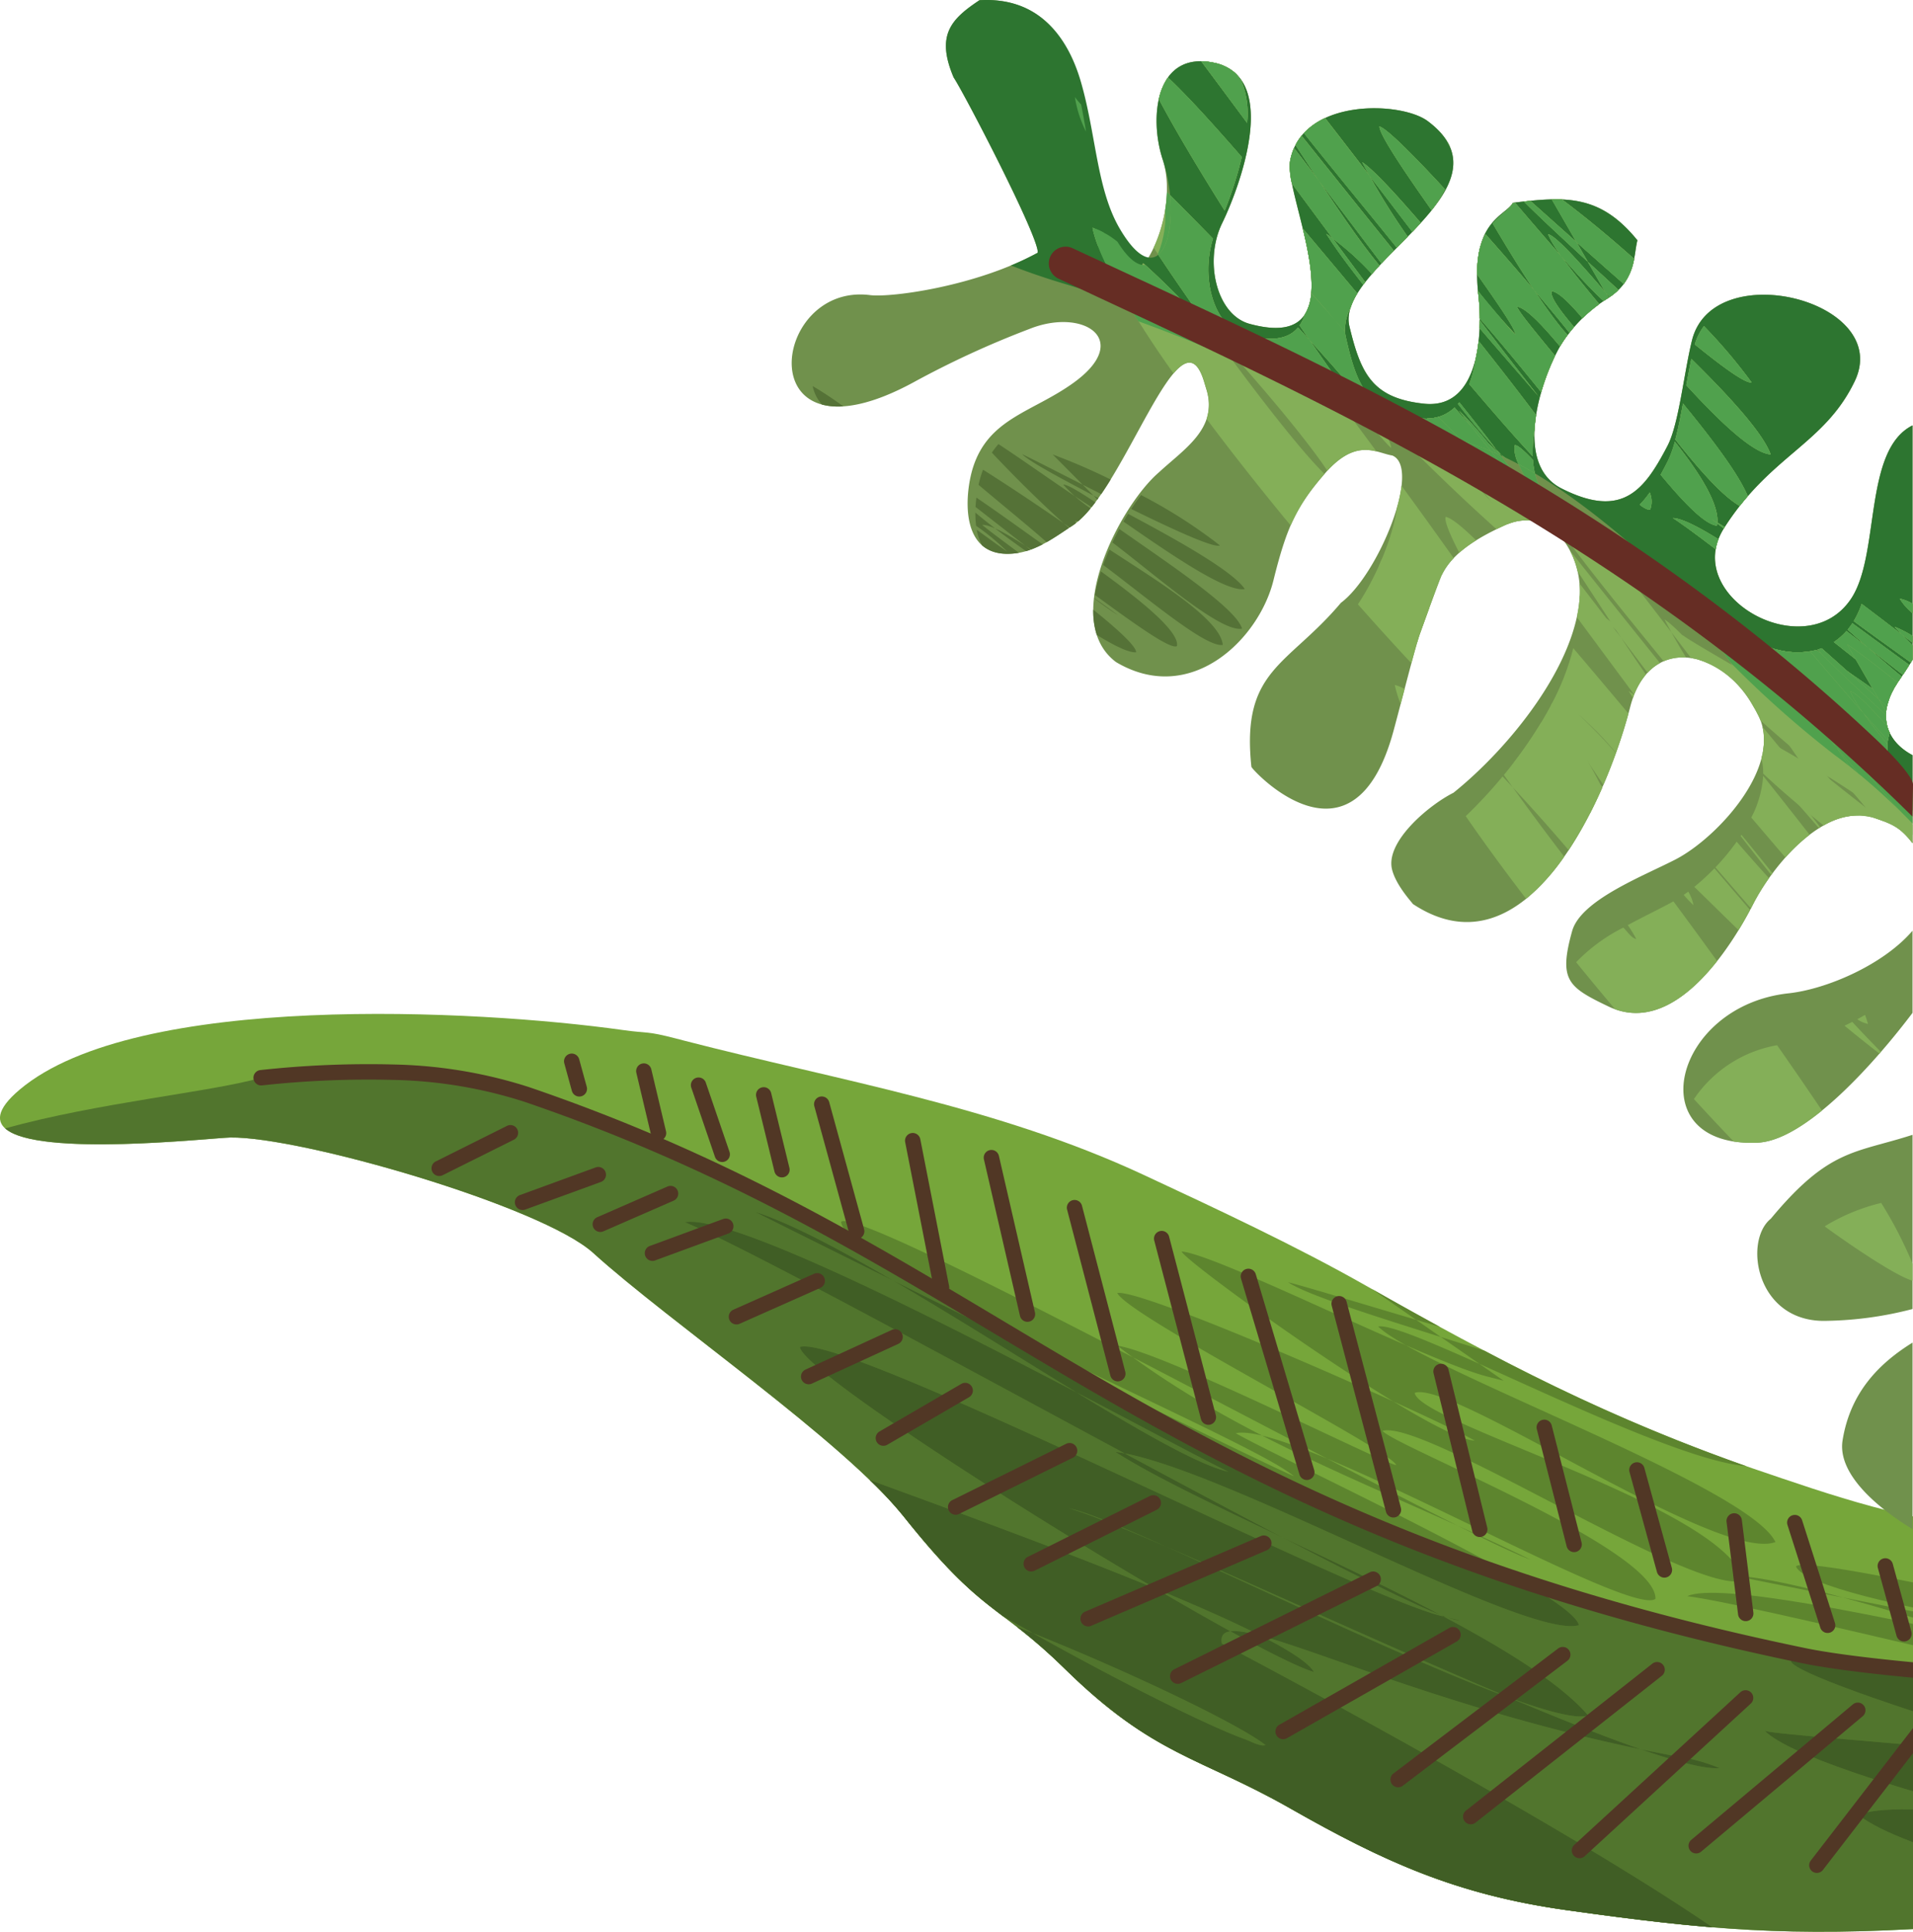 <svg xmlns="http://www.w3.org/2000/svg" xmlns:xlink="http://www.w3.org/1999/xlink" width="289.66" height="292.406" viewBox="0 0 289.66 292.406"><defs><clipPath id="a"><rect width="289.66" height="292.406" fill="none"/></clipPath></defs><g clip-path="url(#a)"><path d="M302.5,233.845c-2.608.334-5.559.619-9.006.839-22.319,1.435-34.773.374-56.314-2.646-16.646-2.336-27.625-7.326-41.8-15.39-13.742-7.821-20.628-7.907-34.053-21.049-10.444-10.221-12.395-7.974-24.518-23.175-9.07-11.366-35.475-29.418-46.986-39.862-7.791-7.067-44.324-17.646-54.96-17.471-3.341.051-46.464,5-31.856-7.272,17.622-14.813,69.234-12.1,91.279-9,4.068.57,3.417.084,8.121,1.3l1.121.293c23.722,6.13,47.3,9.931,69.634,20.332,10.99,5.119,23.221,10.831,33.722,16.805,19.364,11.017,37.676,20.517,58.5,27.627,12.111,4.13,23.98,8.294,37.112,9.063Z" transform="translate(-0.001 57.09)" fill="#76a63a" fill-rule="evenodd"/><path d="M301.717,230.59c-2.608.334-5.559.619-9.006.839-22.319,1.435-34.773.374-56.314-2.646-16.646-2.336-27.625-7.326-41.8-15.39-13.742-7.821-20.628-7.907-34.053-21.049-10.444-10.221-12.395-7.974-24.518-23.175-9.07-11.366-35.475-29.418-46.986-39.862-7.791-7.067-44.324-17.646-54.96-17.471-2.6.04-29.168,3.035-34.082-1.377,14.122-3.933,31.34-5.521,38.76-7.673,13-1.283,27.573-1.788,40.314,2.567C150.541,129.777,172.75,169.7,272.4,190.279c5.716,1.183,16.929,2.366,29.316,3.167Z" transform="translate(0.783 60.345)" fill="#51752d" fill-rule="evenodd"/><path d="M176.735,223.487c-6.737-.549-13.734-1.428-22.1-2.6-16.648-2.336-27.625-7.325-41.8-15.39-13.742-7.821-20.63-7.907-34.053-21.049A82.081,82.081,0,0,0,71.421,178c15.988,6.264,33.458,14.622,37.65,17.9-.744.3-2.361-.616-3.043-.86-6.154-2.2-21.366-9.879-36.66-18.608-4.076-3.087-7.685-5.855-15.1-15.159a59.9,59.9,0,0,0-5.113-5.487c24.673,8.995,63.984,23.383,67.255,29.058-10.664-3.191-77.449-44.5-77.84-49.209,7.245-1.989,83.991,37.642,97.324,40.776l2.61.613c-6.178.393-99.87-52.976-117.35-60.266,10.06-1.674,68.93,31.214,82.305,37.779-11.86-2.724-54.032-33.69-71.61-39.329.387.33,73.371,36.451,81.527,40.01-6.288-5.548-67.142-30.38-68.581-38.52,3.18-2.68,92.216,46.742,104.363,51.126-21.213-10.371-43.346-17.687-62.527-32.37,6.985.946,40.685,18.036,42.225,18.063-.9-2.385-40.18-22.276-42.238-26.034,3.869-.744,47.33,18.477,54.136,22.335-6.5-.154-43.945-27.047-44.381-28.625,5.508.468,37.064,16.574,46.246,18.922l2.509.639-19.992-13.912q5.2,2.955,10.329,5.753c-10.565-3.111-19.9-5.966-22.977-6.75,3.156,2.145,15.8,5.979,29.754,10.374a286.33,286.33,0,0,0,39.623,17.463c-13.267-1.1-51.2-22.006-55.733-21.133,6.591,6.446,56.1,24.133,60.151,32.623-8.654,3.274-49.058-24.682-54.628-22.576.826,4.691,46.774,17.219,49.838,28.361-7.092,2.681-48.191-24.4-54.7-22.616,1.6,2.209,41.545,17.878,41.324,25.429-3.895,3.022-54.838-27.022-63.552-25.065,7.509,4.271,51.1,24.26,51.948,29.055-8.173,2.245-54.739-24.343-70.172-26.227,15.848,10.145,59.987,26.448,71.575,39.878-7.61,2.672-68.954-29.5-78.554-31.318,12.992,3.54,86.9,40.258,98.456,39.3a27.834,27.834,0,0,0-6.947-1.863c-42.566-7.971-69.834-24.444-68.406-16.987,9.356,4.866,52.9,28.276,74.27,42.943" transform="translate(82.547 68.241)" fill="#5d852e" fill-rule="evenodd"/><path d="M182.05,223.487c-6.735-.551-13.734-1.428-22.1-2.6-16.646-2.336-27.625-7.326-41.8-15.39-13.743-7.821-20.63-7.907-34.053-21.049A81.573,81.573,0,0,0,76.736,178c15.988,6.263,33.459,14.622,37.65,17.9-.744.3-2.361-.615-3.043-.858-6.156-2.2-21.366-9.88-36.658-18.608-4.078-3.087-7.686-5.855-15.1-15.159a59.935,59.935,0,0,0-5.115-5.489c24.673,9,63.986,23.383,67.256,29.06-10.665-3.193-77.45-44.5-77.84-49.209,7.242-1.99,83.99,37.642,97.324,40.776l2.61.613c-6.18.393-99.87-52.978-117.352-60.268,10.06-1.67,68.93,31.216,82.305,37.781-11.858-2.726-54.03-33.69-71.61-39.329.22.183,23.356,11.665,45.029,22.326,20.046,11.855,41.383,23.636,70.864,33.459,5.064,2.976,8.541,5.447,8.775,6.767-8.172,2.245-54.739-24.345-70.172-26.229,15.848,10.145,59.989,26.45,71.575,39.878-7.61,2.674-68.952-29.5-78.554-31.318,12.992,3.541,86.9,40.258,98.454,39.3a27.822,27.822,0,0,0-6.946-1.863c-42.564-7.971-69.834-24.445-68.406-16.987,9.356,4.866,52.9,28.275,74.27,42.943M53.33,120.562c4.161,3.337,11.9,7.634,20.643,12.084-6.825-4.075-13.614-8.129-20.643-12.084" transform="translate(77.232 68.241)" fill="#405e25" fill-rule="evenodd"/><path d="M47.013,154.09c-16.1-3.463-29.827-6.154-30.566-5.091,1.4,2.992,16.479,6.119,30.566,8.767Zm0,4.218c-18.183-3.54-39.66-7.817-39.862-7.911,8.532.4,26.066,6.146,39.862,10.126v3.409C26.9,159.216,6.449,154.34,0,153.488c4.673-2.137,29.115,2.992,47.013,6.977Zm0,8.427c-15.361-2.578-29.206-4.635-31.337-3.38.607,1.683,15.837,6.939,31.337,11.589Zm0,10.5v9.3c-15.294-3.884-31.657-9.016-35.268-12.649,1.76.533,18.751,1.691,35.268,3.35m0,9.489c-9.614-1.076-18.457-1.452-21.046-.086,3.333,2.64,11.141,5.449,21.046,8.092Z" transform="translate(255.487 88.115)" fill="#5d852e" fill-rule="evenodd"/><path d="M35.268,161.448c-4.548-.76-8.96-1.481-12.977-2.08-5.208-.49-9.79-1.037-13.281-1.594-2.623-.166-4.417-.1-5.078.293.607,1.683,15.837,6.939,31.337,11.589Zm0,10.5v9.3C19.974,177.361,3.611,172.229,0,168.6c1.76.533,18.751,1.691,35.268,3.35m0,9.489c-9.614-1.076-18.457-1.452-21.046-.086,3.333,2.64,11.141,5.449,21.046,8.092Z" transform="translate(267.232 93.402)" fill="#405e25" fill-rule="evenodd"/><path d="M264.123,192.714c-12.3-.8-23.417-1.974-29.084-3.145-58.957-12.175-90.736-31.152-121.726-49.658-21.334-12.742-42.3-25.264-71.457-35.225l-.076-.027a71.345,71.345,0,0,0-20.315-3.436,150.788,150.788,0,0,0-20.413.838,1.166,1.166,0,0,0,.229,2.322,148.56,148.56,0,0,1,20.1-.826,69.163,69.163,0,0,1,19.656,3.307l.07.025c28.936,9.891,49.793,22.347,71.019,35.023,31.163,18.609,63.116,37.692,122.446,49.945,5.772,1.191,17.082,2.385,29.555,3.193Z" transform="translate(38.377 59.911)" fill="#513725"/><path d="M135.341,105.8a1.168,1.168,0,0,0,2.253-.618l-1.145-4.169a1.168,1.168,0,1,0-2.253.619Z" transform="translate(-48.751 59.322)" fill="#513725"/><path d="M128.917,101.976a1.163,1.163,0,0,0-2.261.548l2.226,9.385a1.163,1.163,0,1,0,2.263-.543Z" transform="translate(-30.3 59.875)" fill="#513725"/><path d="M122.835,103.258a1.164,1.164,0,1,0-2.2.748l3.557,10.4a1.164,1.164,0,1,0,2.205-.747Z" transform="translate(-15.938 60.693)" fill="#513725"/><path d="M117.179,104.255a1.163,1.163,0,1,0-2.259.551l2.756,11.313a1.165,1.165,0,0,0,2.263-.554Z" transform="translate(-0.405 61.226)" fill="#513725"/><path d="M110.074,105.089a1.168,1.168,0,0,0-2.253.619l5.283,19.24a1.168,1.168,0,0,0,2.253-.619Z" transform="translate(15.482 61.738)" fill="#513725"/><path d="M102.021,108.646a1.167,1.167,0,0,0-2.291.447l4.365,22.249a1.166,1.166,0,0,0,2.288-.446Z" transform="translate(37.329 63.794)" fill="#513725"/><path d="M93.837,110.231a1.164,1.164,0,1,0-2.267.527l5.455,23.675a1.164,1.164,0,0,0,2.267-.529Z" transform="translate(57.419 64.758)" fill="#513725"/><path d="M85.239,114.959a1.165,1.165,0,1,0-2.253.591l6.546,25.1a1.164,1.164,0,0,0,2.252-.592Z" transform="translate(78.599 67.576)" fill="#513725"/><path d="M76.624,117.879a1.162,1.162,0,1,0-2.248.591L81.448,145.5a1.162,1.162,0,0,0,2.248-.591Z" transform="translate(100.397 69.307)" fill="#513725"/><path d="M67.264,121.427a1.166,1.166,0,0,0-2.236.661l8.847,29.638a1.164,1.164,0,1,0,2.232-.659Z" transform="translate(122.876 71.431)" fill="#513725"/><path d="M59.028,124.069a1.164,1.164,0,0,0-2.25.6l8.216,31.192a1.165,1.165,0,0,0,2.252-.6Z" transform="translate(144.867 72.975)" fill="#513725"/><path d="M50.824,130.523a1.163,1.163,0,0,0-2.259.554l5.864,23.909a1.163,1.163,0,0,0,2.259-.556Z" transform="translate(168.501 76.786)" fill="#513725"/><path d="M41.848,135.828a1.163,1.163,0,0,0-2.253.58l4.519,17.724a1.164,1.164,0,0,0,2.255-.58Z" transform="translate(193.106 79.935)" fill="#513725"/><path d="M33.268,139.885a1.166,1.166,0,1,0-2.248.616l4.137,15.073a1.168,1.168,0,1,0,2.252-.619Z" transform="translate(215.726 82.347)" fill="#513725"/><path d="M25.561,144.87a1.166,1.166,0,1,0-2.314.295l1.745,14a1.165,1.165,0,1,0,2.312-.293Z" transform="translate(238.183 85.205)" fill="#513725"/><path d="M17.731,144.813a1.164,1.164,0,0,0-2.22.7l4.968,15.535a1.164,1.164,0,1,0,2.218-.705Z" transform="translate(255.136 85.294)" fill="#513725"/><path d="M10.486,148.988a1.169,1.169,0,0,0-2.255.619l2.823,10.261a1.166,1.166,0,0,0,2.25-.616Z" transform="translate(276.113 87.739)" fill="#513725"/><path d="M3,149.174a1.163,1.163,0,1,0-2.256.567l3.108,12.592a1.163,1.163,0,0,0,2.258-.562Z" transform="translate(295.229 87.836)" fill="#513725"/><path d="M153.172,109.164a1.168,1.168,0,0,0-1.04-2.092l-10.78,5.377a1.167,1.167,0,0,0,1.037,2.091Z" transform="translate(-75.365 63.349)" fill="#513725"/><path d="M145.373,113.2a1.167,1.167,0,0,0-.793-2.2l-11.457,4.181a1.167,1.167,0,0,0,.788,2.2Z" transform="translate(-54.388 65.71)" fill="#513725"/><path d="M137.744,114.97a1.167,1.167,0,0,0-.928-2.142l-10.632,4.645a1.165,1.165,0,1,0,.927,2.138Z" transform="translate(-35.75 66.772)" fill="#513725"/><path d="M132.929,118.1a1.167,1.167,0,1,0-.8-2.193L120.993,120a1.167,1.167,0,0,0,.8,2.191Z" transform="translate(-22.636 68.611)" fill="#513725"/><path d="M125.354,123.265a1.168,1.168,0,1,0-.947-2.135l-12.172,5.414a1.167,1.167,0,1,0,.947,2.132Z" transform="translate(-1.16 71.688)" fill="#513725"/><path d="M118.85,128.584a1.165,1.165,0,1,0-.97-2.118l-13.06,6a1.165,1.165,0,0,0,.97,2.119Z" transform="translate(17.143 74.845)" fill="#513725"/><path d="M111.595,133.628a1.165,1.165,0,0,0-1.17-2.016l-12.383,7.2a1.165,1.165,0,0,0,1.17,2.016Z" transform="translate(35.134 77.863)" fill="#513725"/><path d="M106.481,139.388a1.166,1.166,0,0,0-1.029-2.094L88.185,145.83a1.167,1.167,0,0,0,1.03,2.094Z" transform="translate(55.985 81.25)" fill="#513725"/><path d="M99.742,144.345a1.167,1.167,0,1,0-1.041-2.089L80.222,151.47a1.166,1.166,0,1,0,1.04,2.088Z" transform="translate(75.406 84.187)" fill="#513725"/><path d="M97.312,148.2a1.164,1.164,0,1,0-.919-2.14l-26.625,11.45a1.165,1.165,0,0,0,.92,2.14Z" transform="translate(94.509 86.454)" fill="#513725"/><path d="M89.934,151.6a1.165,1.165,0,1,0-1.027-2.092L59.315,164.186a1.166,1.166,0,0,0,1.033,2.091Z" transform="translate(118.499 88.483)" fill="#513725"/><path d="M78.547,156.838a1.168,1.168,0,0,0-1.154-2.03L51.648,169.466A1.168,1.168,0,1,0,52.8,171.5Z" transform="translate(142.066 91.605)" fill="#513725"/><path d="M67.432,158.651a1.164,1.164,0,0,0-1.408-1.855L41.1,175.711a1.165,1.165,0,1,0,1.409,1.857Z" transform="translate(169.898 92.733)" fill="#513725"/><path d="M61.764,160.072a1.164,1.164,0,1,0-1.439-1.83L32.11,180.476a1.163,1.163,0,0,0,1.438,1.83Z" transform="translate(189.868 93.582)" fill="#513725"/><path d="M50.36,162.681a1.165,1.165,0,0,0-1.578-1.713l-25.17,23.119a1.166,1.166,0,0,0,1.58,1.717Z" transform="translate(214.764 95.16)" fill="#513725"/><path d="M38.967,163.9a1.164,1.164,0,0,0-1.494-1.785L12.991,182.634a1.163,1.163,0,1,0,1.492,1.785Z" transform="translate(243.094 95.863)" fill="#513725"/><path d="M25.068,164.138a1.163,1.163,0,1,0-1.838-1.427L5.667,185.469A1.162,1.162,0,1,0,7.5,186.893Z" transform="translate(268.555 96.109)" fill="#513725"/><path d="M6.1,169.716.129,181.276A1.167,1.167,0,0,0,2.2,182.343L6.1,174.8Z" transform="translate(296.399 100.525)" fill="#513725"/><path d="M177.822,114.305c-3.842-2.04-5.683-6.019-2.088-11.234.93-1.349,1.594-2.387,2.088-3.21V64.391c-7.513,3.756-4.847,19.6-9.32,26.262-6.879,10.253-25.813-.358-19.221-10.713,7.036-11.059,15.188-12.686,19.777-22.21,5.877-12.2-21.466-19.087-24.635-6.186-1.236,5.035-1.974,12.633-3.71,15.957-3.524,6.75-6.845,11.089-16.047,6.428-7.251-3.677-3.263-16.017-.328-21.312a22.039,22.039,0,0,1,7.341-7.462c4.282-2.723,3.882-6.42,4.484-8.783-5.653-6.966-10.879-6.661-18.861-5.675-1.1,2.03-6.516,2.712-5.208,14.027.618,5.347.3,17.288-8.242,16.38-7.836-.833-9.563-4.549-11.291-11.692-2.226-9.218,25.7-20.73,11.858-31.077-4.083-3.051-19.132-3.519-20.847,6.075-.957,5.361,11.208,29.354-6.142,24.606C72.413,47.643,70.5,39.463,73.3,33.752,75.6,29.067,82.4,11.732,72.1,9.509,63.236,7.6,62.187,17.7,64.273,24.1c3.223,9.891-6.336,25.641-8.423,13.525C54.574,30.212,50.2,21.4,50.437,12.881,50.631,5.969,45.633-.513,36.543.033c-4.294,2.855-6.632,5.274-3.911,11.688,1.588,2.358,13.089,24.5,12.727,26.536C36,43.368,23.1,45.07,19.976,44.67,4.693,42.713,1.505,71.431,26.511,57.895a141.159,141.159,0,0,1,17.558-8.087c8.2-3.312,15.705,1.621,6.763,8.1-6.18,4.479-12.887,5.342-15.275,12.875-1.221,3.845-2.31,14.188,6.632,12.947,3.2-.446,5.9-2.513,8.42-4.154,7.936-5.164,16.342-33.669,19.937-21.831l.365,1.207c1.788,5.89-3.337,8.971-7.177,12.53-5.845,4.992-15.019,22.367-6.514,28.735,11.29,6.7,21.627-3.433,23.837-12.375,2.038-8.24,3.53-11.221,7.759-16.133,4.788-5.559,7.861-3.124,10.235-2.761,4.5,1.853-2.131,18.093-7.783,22.3C83.2,100.828,76.151,101.3,77.715,116.067c.043.411,15.433,17.144,21.541-5.511,1.594-5.912,3.283-12.721,4.011-14.723.271-.745,3.18-8.845,3.306-8.85,1.688-3.513,5.9-5.807,9.409-7.423,7.032-3.242,11.788,4.078,11.458,10.6-.53,10.463-10.579,22.963-19.125,29.835-3.694,1.849-10.328,7.38-9.307,11.594.6,2.474,3.129,5.115,3.153,5.24,17.291,11.444,29.319-15.815,32.907-29.8,2.833-11.043,13.555-8.836,18.492-.387.581,1,.435.734.889,1.611,3.922,7.562-6.108,18.538-12.53,21.847-5.016,2.583-14.342,6.154-15.644,10.85-2.06,7.417-.632,8.458,5.511,11.4,9.912,4.753,18.533-8.9,21.9-15.488,2.954-5.791,10.888-15.625,18.515-13,2.836.976,3.8,1.489,5.627,3.763Zm0,26.569v12.439c-5.524,7.331-16.1,19.331-23.468,19.648-18.022.772-12.807-20.716,4.7-22.606,5.772-.623,14.367-4.325,18.77-9.481m0,30.9c-8.7,2.815-12.586,2.013-21.461,12.7-4.213,3.4-2.2,15.879,8.578,15.455a54.776,54.776,0,0,0,12.883-1.788Zm0,31.451c-5.076,3.151-9.426,7.54-10.594,14.8-.79,4.938,4.949,10.022,10.594,13.431Z" transform="translate(111.766 0)" fill="#70914c" fill-rule="evenodd"/><path d="M154.467,114.306c-3.842-2.04-5.683-6.019-2.088-11.232.93-1.349,1.594-2.388,2.088-3.212V64.392c-7.513,3.758-4.847,19.6-9.32,26.262-6.879,10.253-25.813-.358-19.221-10.713,7.036-11.057,15.188-12.686,19.777-22.21,5.877-12.2-21.466-19.087-24.635-6.186-1.236,5.035-1.974,12.633-3.71,15.958-3.524,6.75-6.845,11.089-16.047,6.428-7.251-3.677-3.263-16.017-.328-21.312a22.043,22.043,0,0,1,7.341-7.463c4.282-2.723,3.882-6.42,4.484-8.783-5.653-6.965-10.879-6.661-18.861-5.675-1.1,2.03-6.516,2.713-5.208,14.028.618,5.345.3,17.286-8.242,16.38-7.836-.833-9.563-4.551-11.291-11.694-2.226-9.216,25.7-20.73,11.858-31.076-4.083-3.051-19.132-3.519-20.847,6.075-.957,5.36,11.208,29.353-6.142,24.606-5.017-1.374-6.928-9.554-4.126-15.266,2.3-4.685,9.094-22.019-1.209-24.241C39.881,7.6,38.831,17.7,40.917,24.1c3.223,9.891-.111,21.34-6.47,10.543-3.509-5.963-3.576-14.156-5.876-22.163C26.645,5.766,22.277-.513,13.187.033,8.892,2.888,6.555,5.307,9.276,11.723,10.864,14.079,22.365,36.219,22,38.257a42.963,42.963,0,0,1-4.048,1.927q3.638,1.426,7.468,2.583C54.773,51.578,67.77,60.4,88.357,67.43c19.17,6.546,38.357,30.837,54.151,41.938a95.026,95.026,0,0,1,11.958,10.065Z" transform="translate(135.121 0)" fill="#2d7530" fill-rule="evenodd"/><path d="M71.605,36.7a5.941,5.941,0,0,0,1.409,2.8,9.915,9.915,0,0,0,3.229.271A54.412,54.412,0,0,0,71.605,36.7M97.246,60.8c1.145,1.01,2.834,1.527,5.261,1.191.11-.014.218-.033.326-.051-2.576-1.919-4.664-3.471-5.564-4.228,1.29-.053,4.052,1.5,7.4,3.731a15.011,15.011,0,0,0,1.763-.785c-2.525-1.783-6.5-4.669-10.04-7.078-.056.459-.1.935-.126,1.417,2.861,2.228,5.686,4.435,8.313,6.478-.218.078-.441.148-.664.213-2.623-1.849-5.2-3.763-7.677-5.834a14.9,14.9,0,0,0,.118,2,34.422,34.422,0,0,1,4.724,3.917c-.688-.46-2.36-1.666-4.632-3.328a7.862,7.862,0,0,0,.8,2.355m9.791-.473c1.18-.666,2.3-1.436,3.382-2.154-3.744-3.244-8.594-8.1-11.686-11.4a12.851,12.851,0,0,1,1-1.288c4.067,2.65,10.032,6.952,14.108,9.544.191-.236.379-.481.568-.731-2.409-1.608-4.221-2.7-4.876-2.693a22.257,22.257,0,0,0,4.156,3.61,15.563,15.563,0,0,1-1.865,1.944,1.22,1.22,0,0,0-.452-.025.673.673,0,0,0,.1.315c-.18.14-.36.272-.537.389-.137.088-.272.177-.408.266C106.759,55.473,101.6,52,97.4,49.36q-.184.478-.342,1c-.116.374-.229.81-.338,1.288,3.632,3.068,7.9,6.528,10.317,8.686m7.685-6.46-6.771-6.817a89.834,89.834,0,0,1,8.777,3.791c-.473.767-.949,1.5-1.427,2.2-5.446-2.739-10.406-5.315-11.981-6.036,1.212,1.194,5.962,3.71,11.549,6.654Zm-.632,16.67a11.879,11.879,0,0,0,.533,3.826c2.726,1.666,4.874,2.721,5.96,2.626,0-.927-2.8-3.481-6.493-6.452M121.333,53.2c-.5.642-1,1.346-1.5,2.1,6.517,3.2,12.6,5.981,13.43,5.517A76.488,76.488,0,0,0,121.333,53.2m-1.97,2.838c7.767,4.137,15.775,8.627,17.672,11.382-2.855.549-11.485-5.447-18.375-10.212.231-.4.467-.791.7-1.17m-1.33,2.29c7.689,5.376,17.772,12.087,18.586,15.092-3.283.6-13.119-8.122-19.619-13.046.328-.7.677-1.384,1.033-2.046m-1.514,3.1C123,65.7,133.345,71.872,133.7,75.874c-2.535.465-11.455-7.116-18.109-12.1.285-.788.6-1.57.933-2.341m-1.269,3.32c5.412,3.951,11.984,9.04,11.5,11.309-1.029.535-6.452-3.4-12.431-7.756a29.173,29.173,0,0,1,.93-3.552m-1.016,4.04q1.8,1.256,3.58,2.562c-.709-.412-1.952-1.287-3.591-2.5Z" transform="translate(51.447 21.739)" fill="#557237" fill-rule="evenodd"/><path d="M114.18,45.916a9.044,9.044,0,0,0-1.385,2.761c4.382,3.562,7.724,5.958,8.586,5.745a80.4,80.4,0,0,0-7.2-8.506M119.6,73.127c.4-.511.807-1,1.213-1.467-1.365-3.306-5.25-8.466-9.807-14.028-.354,1.936-.726,3.82-1.156,5.443,3.666,4.64,7.153,8.57,9.75,10.052M88.534,61.545a21.276,21.276,0,0,1,.228-2.15c-2.734-3.656-5.823-7.6-8.7-11.226a22.258,22.258,0,0,1-.376,2.326,19.755,19.755,0,0,1-1.037,4.2c3.4,3.982,6.708,7.817,9.606,10.914a21.632,21.632,0,0,1,.279-4.06m.775-4.786,0-.021c-3.027-3.535-6.1-7.013-9.1-10.538.018-.4.024-.787.024-1.17,3.431,4.489,6.546,8.532,9.076,11.729m.234-.863a34.522,34.522,0,0,1,2.094-5.481c-3.167-3.858-5.626-6.809-5.748-7.466,1.334.239,3.675,2.631,6.5,6.029a16.973,16.973,0,0,1,1.143-1.729c-2.745-2.917-7.291-10.022-11.326-16.866,1.236-1.46,2.556-2.143,3.049-3.089l.334-.045C90.677,33.176,96.042,39.482,99,42.112q.308-.21.619-.408l.124-.081-8.6-14.895c.522-.011,1.035-.01,1.537.014,3.306,2.455,7.121,5.6,10.93,8.993a8.942,8.942,0,0,1-1.57,3.787c-5.232-4.583-10.454-9.278-14.149-12.571-.312.037-.626.075-.946.115,3.412,3.423,8.724,8.237,14.289,13.372a9.643,9.643,0,0,1-1.347,1.092c-4.427-5.156-8.008-9.194-9.3-9.53.732,1.965,3.8,5.879,7.739,10.587a24.571,24.571,0,0,0-2.537,2.127c-2.049-2.428-3.7-4.006-4.68-4.089-.232.823,1.166,2.791,3.4,5.423-.248.28-.482.562-.71.85-2.492-3.154-7.513-9.065-12.692-14.9a10.9,10.9,0,0,0-.914,2.36,16.954,16.954,0,0,0-.361,3.7c3.307,4.677,5.841,8.4,5.785,9.081a86.208,86.208,0,0,1-5.653-6.544c.021.225.043.452.07.685a32.1,32.1,0,0,1,.2,3.473c2.933,3.341,6.156,7.274,9.309,11.148M60.679,43.106a10.1,10.1,0,0,1,1.014-2.132c-2.721-3.247-5.508-6.575-8.256-9.834.815,3.384,1.522,6.939,1.288,9.745,1.517,1.7,3.245,3.7,5.11,5.89a4.73,4.73,0,0,0,.1.712c1.658,7.468,3.345,11.411,10.939,12.323,5,5.866,10.017,11.643,14.122,15.88a9.437,9.437,0,0,0-1.076.422c-.374.172-.758.352-1.148.541C67.579,63.072,59.722,52.739,58.633,56.9c1.143,1.5,3.261,4.318,5.958,7.974-1.928-.459-4.306-.473-7.43,2.933-4.307-6.516-18.208-22.719-27.735-31.3a8.245,8.245,0,0,1-.871,1.016c-1.03,1.514-2.148,2.431-3.146,2.388a154.373,154.373,0,0,0,8.458,13.162c1.9-2.237,3.5-2.476,4.619,1.221l.365,1.209a7.165,7.165,0,0,1,.025,4.457C42.809,65.218,47.145,70.7,51.6,76.087a28.808,28.808,0,0,1,5.119-7.777c-.143-.162-.266-.306-.363-.4C51.837,63.422,40.019,47.966,30.86,34.047A21.963,21.963,0,0,0,32.866,25.6c2.217,2.239,4.575,4.622,6.973,7.071-1.868,5.919.091,13.243,4.721,14.536,4.267,1.188,6.783.588,8.162-1.084,7.788,8.4,13.895,15.689,14.1,18.237C64.6,62.365,59.09,54.843,52.96,45.806a5.924,5.924,0,0,0,.766-1.621,6.913,6.913,0,0,0,.994-3.236c1.516,1.672,3.239,3.619,5.113,5.763a7.26,7.26,0,0,1,.847-3.607M62.6,39.641c-2.285-2.9-4.229-5.517-5.6-7.7a42.745,42.745,0,0,1,6.915,6.073c.365-.419.747-.842,1.14-1.267-3.361-4-7.9-10.871-12.719-18.251a8.266,8.266,0,0,1,.919-1.4C58.283,23.391,63.3,29.643,67.225,34.5c-.635.645-1.26,1.285-1.861,1.92-3.18-4.161-7.979-10.592-13.246-17.458a8.732,8.732,0,0,0-.605,2,10.267,10.267,0,0,0,.28,3.357c3.742,5.054,7.511,10.14,11.1,14.947-.1.124-.194.252-.29.377m5.078-5.6c.548-.553,1.1-1.11,1.643-1.667a99.738,99.738,0,0,1-6.879-11.261c1.661,1.076,5.113,4.837,8.856,9.175-.412.451-.836.9-1.267,1.352C65.555,25.761,61,19.8,56.82,14.423a10.158,10.158,0,0,0-3.2,2.267c4.837,6.087,10.048,12.355,14.063,17.351m8.06-15.211a6.719,6.719,0,0,0-.446-.861c.14.272.288.56.446.861M43.325,7.72a6.678,6.678,0,0,0-3.288-1.661,10.016,10.016,0,0,0-1.97-.234c2.205,2.947,4.538,6.086,6.941,9.328a13.313,13.313,0,0,0-.89-6.439Zm-10.3.564a9.057,9.057,0,0,0-1.377,3.263c2.24,4.267,5.858,10.342,9.965,16.879a56.624,56.624,0,0,0,2.589-8.1c-4.451-5.116-8.38-9.423-11.176-12.038M68.4,70.062a20.868,20.868,0,0,1-.691,3.3c-.573,4.309-3.067,10.374-5.923,14.662,2.764,3.132,5.486,6.129,8.1,8.92.556-2.073,1.022-3.728,1.323-4.559.272-.744,3.18-8.844,3.306-8.848a9.794,9.794,0,0,1,1.775-2.5c-2.755-3.884-5.449-7.616-7.892-10.966M85.059,75.67c-4.5-5.016-9.28-10.522-13.863-15.826l.1.011a6.168,6.168,0,0,0,5.126-1.618,67.7,67.7,0,0,0,6.562,6.737l1.6,1.267c-.919-.366-3.715-3.591-7.643-8.549.067-.078.132-.156.2-.239,5.323,6.608,10.35,13.231,13.438,18.775a6.61,6.61,0,0,0-5.516-.559m10.32,11.071c-.006.126-.014.25-.024.374q2.334,1.8,4.82,3.6a21.269,21.269,0,0,1,4.172,3.527c-1.777-.667-4.973-3.463-8.968-7.5m1.514,33c.669-1.3,1.291-2.623,1.873-3.943a142.24,142.24,0,0,0-7.552-12.874,60.924,60.924,0,0,1-5.82,9.033c.626.506,1.22.97,1.774,1.373,1.393,1.011,6.161,4.387,9.726,6.411m15.375-68.861c6.008,5.915,10.872,11.294,12.006,14.455-2.67-.2-7.528-4.774-12.766-10.473.247-1.374.5-2.724.76-3.982m-2.5,12.538c4.008,5.049,6.917,9.756,6.392,12.7-1.795-.153-4.925-3.35-8.535-7.705.365-.662.723-1.355,1.088-2.073a16.386,16.386,0,0,0,1.056-2.922m-3.8,7.686a14.516,14.516,0,0,1-1.517,1.847c.7.538,1.237.8,1.584.726a3.536,3.536,0,0,0-.067-2.573M72.942,28.359A21.735,21.735,0,0,0,74.966,25.2c-4.791-5.183-8.829-9.223-9.925-9.506.08,1.346,3.712,6.721,7.9,12.662M22.5,33.94c-.18-.927-.393-1.871-.631-2.833-.092-.027-.183-.054-.268-.075a17.611,17.611,0,0,0,.9,2.908" transform="translate(143.825 3.45)" fill="#84af58" fill-rule="evenodd"/><path d="M114.18,45.918a9.035,9.035,0,0,0-1.385,2.759c4.382,3.562,7.724,5.958,8.586,5.747a80.4,80.4,0,0,0-7.2-8.506M119.6,73.129c.4-.513.807-1,1.213-1.468-1.365-3.306-5.25-8.466-9.807-14.027-.354,1.936-.726,3.818-1.156,5.443,3.666,4.638,7.153,8.57,9.75,10.052M88.534,61.546a21.227,21.227,0,0,1,.228-2.15c-2.732-3.656-5.823-7.6-8.7-11.227a23.165,23.165,0,0,1-.376,2.328,19.877,19.877,0,0,1-1.038,4.2c3.4,3.981,6.708,7.817,9.606,10.914a21.623,21.623,0,0,1,.279-4.06m.775-4.788,0-.019c-3.027-3.535-6.1-7.013-9.1-10.538.018-.4.024-.788.025-1.172,3.43,4.489,6.544,8.533,9.075,11.729m.234-.861a34.484,34.484,0,0,1,2.094-5.482c-3.167-3.857-5.626-6.809-5.748-7.466,1.334.239,3.675,2.631,6.5,6.03a16.56,16.56,0,0,1,1.145-1.729c-2.747-2.919-7.291-10.022-11.328-16.867,1.236-1.459,2.556-2.142,3.049-3.089l.336-.045c5.086,5.93,10.45,12.234,13.41,14.864.205-.139.412-.275.619-.406l.126-.083-8.6-14.895c.524-.011,1.035-.008,1.537.014,3.306,2.457,7.122,5.6,10.931,8.993a8.952,8.952,0,0,1-1.572,3.788c-5.232-4.583-10.454-9.278-14.148-12.573-.314.037-.627.075-.947.115,3.412,3.423,8.724,8.239,14.289,13.372a9.512,9.512,0,0,1-1.346,1.092c-4.427-5.156-8.009-9.194-9.3-9.53.732,1.965,3.8,5.88,7.739,10.589a24.357,24.357,0,0,0-2.537,2.126c-2.049-2.427-3.7-4-4.68-4.089-.231.825,1.167,2.793,3.4,5.423-.248.28-.484.562-.712.852-2.492-3.154-7.513-9.067-12.691-14.9a10.749,10.749,0,0,0-.916,2.36,16.943,16.943,0,0,0-.361,3.7c3.309,4.677,5.841,8.4,5.785,9.081-.358-.178-2.632-2.908-5.653-6.544.021.225.043.451.07.685a31.7,31.7,0,0,1,.2,3.473c2.933,3.341,6.156,7.274,9.309,11.148M60.679,43.106a10.1,10.1,0,0,1,1.014-2.132c-2.721-3.245-5.508-6.575-8.256-9.834.815,3.384,1.522,6.941,1.288,9.745,1.517,1.705,3.245,3.705,5.11,5.892a4.759,4.759,0,0,0,.1.712c1.658,7.466,3.345,11.409,10.939,12.323,1.538,1.806,3.078,3.6,4.592,5.349-2.871-1.083-5.613-2.2-8.3-3.357-5.1-4.943-7.917-7.269-8.535-4.9.336.443.764,1.008,1.263,1.669-5.159-2.352-10.355-4.8-16.121-7.309a201.7,201.7,0,0,0-14.186-14.6,1.776,1.776,0,0,1-.277.006c-2.123,2.774-4.583,2.974-5.524-2.486-.135-.795-.309-1.6-.506-2.427a6.473,6.473,0,0,0-1.68-.717c.642,3.226,3.191,8.2,6.955,14.141,5.113,1.86,9.694,3.712,13.952,5.541C38.85,45.749,35,40.291,31.492,35.007a15.142,15.142,0,0,0,1.118-6.716,20.629,20.629,0,0,0,.256-2.693c2.218,2.239,4.575,4.624,6.973,7.073-1.868,5.917.091,13.243,4.721,14.536,4.267,1.188,6.783.588,8.162-1.084C58.207,52.039,62.856,57.4,65.2,60.949c-.705-.311-1.406-.623-2.11-.938-2.7-3.484-6.29-8.544-10.127-14.2a5.935,5.935,0,0,0,.766-1.623,6.93,6.93,0,0,0,.992-3.234c1.516,1.672,3.24,3.618,5.113,5.761a7.26,7.26,0,0,1,.847-3.607M62.6,39.641c-2.285-2.9-4.229-5.516-5.6-7.7a42.7,42.7,0,0,1,6.915,6.075c.365-.42.747-.842,1.14-1.267-3.361-4-7.9-10.871-12.719-18.251a8.2,8.2,0,0,1,.919-1.4C58.283,23.393,63.3,29.644,67.227,34.5c-.637.643-1.261,1.283-1.861,1.92-3.18-4.161-7.981-10.592-13.248-17.458a8.823,8.823,0,0,0-.605,1.994,10.227,10.227,0,0,0,.282,3.357c3.74,5.056,7.509,10.141,11.1,14.947-.1.124-.194.252-.29.377m5.078-5.6c.546-.554,1.1-1.11,1.643-1.667a99.516,99.516,0,0,1-6.877-11.262c1.661,1.076,5.111,4.837,8.855,9.175-.412.452-.836.9-1.267,1.352C65.555,25.761,61,19.8,56.82,14.423a10.227,10.227,0,0,0-3.2,2.267c4.837,6.089,10.048,12.355,14.063,17.353m8.06-15.213a6.825,6.825,0,0,0-.446-.861c.14.272.288.56.446.861M43.325,7.72a6.691,6.691,0,0,0-3.288-1.661,10.016,10.016,0,0,0-1.97-.234c2.205,2.947,4.538,6.087,6.941,9.328a13.315,13.315,0,0,0-.89-6.439Zm-10.3.564a9.013,9.013,0,0,0-1.381,3.264c2.24,4.267,5.86,10.34,9.966,16.877a57,57,0,0,0,2.589-8.1C39.747,15.205,35.817,10.9,33.024,8.284m79.245,42.6c6.008,5.914,10.872,11.293,12.006,14.453-2.67-.2-7.528-4.774-12.766-10.473.248-1.374.5-2.724.76-3.981m-2.5,12.538c4.008,5.049,6.917,9.756,6.392,12.7-1.795-.151-4.925-3.35-8.535-7.705.365-.661.725-1.355,1.088-2.073a16.365,16.365,0,0,0,1.056-2.92m-3.8,7.685a14.382,14.382,0,0,1-1.517,1.847c.7.538,1.237.8,1.584.728a3.541,3.541,0,0,0-.067-2.575M77.138,57.454c3.439,4.269,6.755,8.544,9.5,12.53a44.319,44.319,0,0,0-7.407-3.454c-1.111-.392-2.2-.785-3.269-1.186-1.6-1.838-3.193-3.681-4.764-5.5l.1.013a6.174,6.174,0,0,0,5.124-1.618,67.884,67.884,0,0,0,6.562,6.737l1.6,1.267c-.919-.368-3.715-3.592-7.642-8.549.065-.078.131-.158.194-.24m-4.2-29.095a21.723,21.723,0,0,0,2.024-3.154c-4.791-5.185-8.829-9.223-9.925-9.508.08,1.347,3.712,6.721,7.9,12.662" transform="translate(143.825 3.45)" fill="#50a14d" fill-rule="evenodd"/><path d="M44.385,90.073a7.348,7.348,0,0,1-3.594-4.423C28.393,77.783,10.838,68.1,9.537,66.925a14.191,14.191,0,0,0,2.559,3.8,14.488,14.488,0,0,1,8.025,6.755c.581,1,.435.732.889,1.608a8.318,8.318,0,0,1,.353.793C27.48,85.353,34.74,91.2,40.113,95.182c-.4-.158-.849-.318-1.355-.49a9.46,9.46,0,0,0-7.836,1.083c-3.459-2.766-6.584-5.431-9.149-7.847a9.355,9.355,0,0,0-.261-2.3,10.955,10.955,0,0,0,.379-2.927A177.884,177.884,0,0,1,44.385,97.2Zm0,8.146c-.145-.1-.293-.2-.443-.3.142.167.288.344.443.535Zm0-27.528c-.08.132-.162.272-.252.416C41.4,69.14,38.4,66.992,35.484,64.847a13.518,13.518,0,0,0,1.2-2.608c2.459,1.86,5.06,3.847,7.7,5.872V67.092a15.939,15.939,0,0,0-2.707-1.385Q43,67.15,44.385,68.489Zm0-7.051V62.22a6.143,6.143,0,0,0-1.935-.771,8.83,8.83,0,0,0,1.935,2.191M40.919,81.724a7.344,7.344,0,0,0-.158,3.8c-6.277-5.372-13.525-11.947-18.613-16.958a11.946,11.946,0,0,0,7.673.648c3.446,2.333,7.216,4.954,10.973,7.579a6.509,6.509,0,0,0-.022,4.592,38.829,38.829,0,0,0-5.43-3.232,59.885,59.885,0,0,1,5.449,3.277c.04.1.081.2.127.295m.43-6.234c.053-.105.107-.209.164-.314-2.981-2.357-6.036-4.782-9.038-7.164a9.517,9.517,0,0,0,1.9-1.659c3.118,2.388,6.065,4.683,8.554,6.621.369-.554.691-1.046.967-1.486-2.67-1.951-5.63-4.119-8.619-6.314a10.921,10.921,0,0,1-.712.959c2.938,2.623,5.748,5.11,8.183,7.113L42.3,73.9c-.242.349-.455.693-.65,1.029a14.636,14.636,0,0,0-1.7-.659q.633.583,1.4,1.22M14.579,53.964a8.078,8.078,0,0,1,.416-1.508c-3.135-1.949-5.61-3.185-6.885-3.207,1.361.877,3.619,2.537,6.47,4.715m1.237-3.148c-1.108-.826-1.753-1.31-1.777-1.339.591.314,1.228.7,1.9,1.137l-.1.156Z" transform="translate(245.203 29.171)" fill="#84af58" fill-rule="evenodd"/><path d="M44.385,90.073a7.348,7.348,0,0,1-3.594-4.423C33.3,80.9,23.945,75.49,17.411,71.689A153.3,153.3,0,0,0,32.5,85.041,95.03,95.03,0,0,1,44.385,95.483Zm0-19.382v-2.2Q43,67.147,41.678,65.707a15.939,15.939,0,0,1,2.707,1.385v1.019c-2.638-2.025-5.24-4.013-7.7-5.872a13.518,13.518,0,0,1-1.2,2.608c2.914,2.145,5.917,4.293,8.649,6.259.089-.143.172-.283.252-.416m0-7.051a8.83,8.83,0,0,1-1.935-2.191,6.143,6.143,0,0,1,1.935.771ZM40.919,81.724a7.344,7.344,0,0,0-.158,3.8c-6.277-5.372-13.525-11.947-18.613-16.958a11.946,11.946,0,0,0,7.673.648c3.446,2.333,7.216,4.954,10.973,7.579a6.509,6.509,0,0,0-.022,4.592,38.829,38.829,0,0,0-5.43-3.232,59.885,59.885,0,0,1,5.449,3.277c.04.1.081.2.127.295m.43-6.234c.053-.105.107-.209.164-.314-2.981-2.357-6.036-4.782-9.038-7.164a9.517,9.517,0,0,0,1.9-1.659c3.118,2.388,6.065,4.683,8.554,6.621.369-.554.691-1.046.967-1.486-2.67-1.951-5.63-4.119-8.619-6.314a10.921,10.921,0,0,1-.712.959c2.938,2.623,5.748,5.11,8.183,7.113L42.3,73.9c-.242.349-.455.693-.65,1.029a14.636,14.636,0,0,0-1.7-.659q.633.583,1.4,1.22M14.579,53.964a8.078,8.078,0,0,1,.416-1.508c-3.135-1.949-5.61-3.185-6.885-3.207,1.361.877,3.619,2.537,6.47,4.715m1.237-3.148c-1.108-.826-1.753-1.31-1.777-1.339.591.314,1.228.7,1.9,1.137l-.1.156Z" transform="translate(245.203 29.171)" fill="#50a14d" fill-rule="evenodd"/><path d="M88.862,170.729v-2.587a62.152,62.152,0,0,0-4.744-9.184,29.723,29.723,0,0,0-8.554,3.541c.156.116.315.239.465.35,1.881,1.366,9.907,7.038,12.832,7.88m0-66.229v-2.779c-5.075-5.578-9.282-10.189-8.893-11.576,1.588.135,4.925,4.191,8.893,9.422V96.118a6.94,6.94,0,0,1-3.79-6.568c-2.89-3.551-5.032-6.435-5.624-8.028.9.237,2.935,2.291,5.592,5.271a5.709,5.709,0,0,0,.355.976,8.452,8.452,0,0,0-.255,1.162c-3.28-3.47-7.7-8.684-11.8-13.457a11.745,11.745,0,0,1-4.993-.277c5.306,9.363,12.8,21.452,15.528,22.819C80.449,93.175,56.81,65.974,53.9,65.216c.189,3.223,20.735,29.522,20.577,31.437-.459-.225-4.054-4.63-8.341-9.777a9.335,9.335,0,0,1,.056,3.871c3.153,4.135,6.119,8.016,8.715,11.363l-.207.127c-2.9-3.337-5.8-6.662-8.608-10.06-.03-.166-.065-.333-.107-.5.057-.225.11-.447.156-.672,2.79,2.957,6.025,6.794,9.305,10.786A10.6,10.6,0,0,1,80.8,100.3c-3.314-4.036-5.925-7.157-6.052-7.839,1.605.29,4.661,3.686,8.267,8.2.07.022.143.043.217.07,2.836.974,3.8,1.487,5.627,3.761M84.844,85.126c0-.148.013-.3.025-.455L78.932,74.392c2.255,1.546,4.884,3.551,7.659,5.829A10.6,10.6,0,0,0,85,83.828c-3.9-3.465-7.435-6.646-9.9-8.829-.21.078-.42.148-.632.212,2.331,2.463,6.092,5.963,10.38,9.915M11.353,83.442l.6-2.277a5.99,5.99,0,0,0-1.487-.611,17.7,17.7,0,0,0,.889,2.888m2.486-9.258c.183-.619.341-1.123.468-1.476.115-.314.7-1.939,1.346-3.712-3.387-3.417-5.982-6.059-7.188-7.411q-.172.411-.355.82c.78,2.775,2.881,6.941,5.729,11.778m6.393-13.641a19.317,19.317,0,0,1,2.556-1.874c-2.162-2.113-3.775-3.409-4.619-3.56-.218.575.572,2.546,2.064,5.435M27.57,56.2c-4.884-6.54-9.167-12.192-12.207-15.979a6.626,6.626,0,0,0,1.683-.239,170.712,170.712,0,0,1,13.874,15.68,7.465,7.465,0,0,0-3.35.538m6.071.331a7.6,7.6,0,0,1,.951.664C26.7,47.3,20.273,39.188,20.209,39.043c3.675,3.425,8.466,10.087,13.433,17.49m3.333,3.651a13.031,13.031,0,0,1,1.167,3.154c3.627,5.541,7.2,11.075,10.358,15.644a10.687,10.687,0,0,0-1.783,3.033c-2.845-3.834-5.74-7.748-8.592-11.6,0-.188,0-.376,0-.564a19.715,19.715,0,0,0,.357-2.812,13.29,13.29,0,0,0-.04-1.849c3.694,4.769,7.253,9.469,10.309,13.517a7.3,7.3,0,0,1,1.877-1.465C46.333,71.9,41.5,65.859,36.974,60.184m-6.626,52.742a31.045,31.045,0,0,0,5.779-6.382c-2.849-3.694-6-7.95-9.138-12.371a66.924,66.924,0,0,0,5.651-7.942C35.831,89.523,39,92.844,41.915,96a63.1,63.1,0,0,1-5.116,9.56c-3.1-3.642-6.583-7.54-10.009-11.149a72.658,72.658,0,0,1-5.578,6c2.72,3.951,5.815,8.178,9.137,12.511M42.056,95.674c.7-1.621,1.331-3.232,1.893-4.8a75.562,75.562,0,0,0-5.685-5.869,49.6,49.6,0,0,1,5.7,5.822c.756-2.105,1.387-4.123,1.882-5.95-2.817-3.358-5.64-6.712-8.356-9.893A37.322,37.322,0,0,1,34.1,83.647c2.634,4.086,5.353,8.2,7.952,12.027M46.536,82.5c.056-.156.113-.312.174-.462-.293-.21-.575-.4-.849-.573.212.334.438.68.675,1.035m4.65-5.53c-10.436-12.782-23.609-28.9-22.552-32.7.365-.094,1.33.718,2.752,2.22.22,3.092,1.363,5.761,4.052,7.175a21.379,21.379,0,0,0,3.234,1.4c4.75,5.893,10.669,13.571,16.662,21.42a10.255,10.255,0,0,1,2.621.791c-2.847-3.212-5.32-5.785-6.646-6.646q1.541,2.971,3.269,5.774a7.256,7.256,0,0,0-3.392.562m-7.347,52.683c5.971,2.142,11.412-2.2,15.437-7.3-2.441-3.371-4.7-6.452-6.619-9.041-.07.04-.14.078-.209.118-1.857,1.014-4.291,2.175-6.7,3.479A19.848,19.848,0,0,1,47.028,119c-.611-.038-1.425-1.186-1.814-1.573l-.145-.146a26.324,26.324,0,0,0-7.14,5.24c1.944,2.393,3.922,4.78,5.909,7.132m18.684-11.992c-2.565-2.484-4.8-4.7-6.7-6.544a34.62,34.62,0,0,0,3.051-2.807c1.8,2.123,3.616,4.244,5.395,6.3-.5.935-1.081,1.973-1.744,3.056m1.871-3.293c-1.807-2.083-3.61-4.167-5.376-6.21a35.513,35.513,0,0,0,3.216-3.882c1.8,2.076,3.449,3.944,4.895,5.519a32.552,32.552,0,0,0-2.409,3.946c-.105.2-.213.412-.326.627m3.086-5.059c-1.379-1.705-2.943-3.693-4.65-5.9l.119-.186c1.584,1.935,3.172,3.888,4.716,5.834Zm2.134-2.642c-1.694-1.973-3.431-4.014-5.169-6.046a15.8,15.8,0,0,0,1.8-6.312c2.181,2.742,4.632,5.823,7.036,8.919a26.826,26.826,0,0,0-3.664,3.439m-7.833,42.989a18.339,18.339,0,0,0,3.615.178c2.92-.126,6.342-2.088,9.755-4.865-2.188-3.248-4.492-6.591-6.8-9.887a19.157,19.157,0,0,0-12.592,8.149c2.067,2.261,4.086,4.412,6.022,6.423m22.074-13.3.226-.26c-1.368-1.384-2.825-2.908-4.347-4.543-.39.2-.78.39-1.172.573q2.539,2.1,5.293,4.229M54.9,111.836a5.717,5.717,0,0,1,.787,2.043,16.934,16.934,0,0,1-1.47-1.549q.337-.236.683-.494m26.773,18.656c.17.47.322.925.443,1.366a4.2,4.2,0,0,1-1.613-.705c.392-.213.783-.433,1.17-.661" transform="translate(200.726 23.126)" fill="#84af58" fill-rule="evenodd"/><path d="M81.609,99.567V96.118a6.94,6.94,0,0,1-3.79-6.568c-2.89-3.551-5.032-6.435-5.624-8.028.9.237,2.935,2.291,5.592,5.271a5.842,5.842,0,0,0,.353.976,9.007,9.007,0,0,0-.255,1.162c-3.279-3.47-7.7-8.684-11.8-13.457a11.745,11.745,0,0,1-4.993-.277c3.363,5.935,7.6,12.96,10.955,17.662q-1.144-.9-2.323-1.771A158.482,158.482,0,0,1,54.049,77.165c-3.973-5.653-7.323-10.656-7.4-11.949,2.424.629,19.234,19.617,26.759,28.737q3.267,2.682,6.251,5.622c-4.151-4.587-7.277-8.226-6.942-9.43,1.588.135,4.925,4.191,8.893,9.422M77.591,85.128c0-.15.013-.3.025-.457L71.679,74.392c2.255,1.546,4.882,3.551,7.659,5.829a10.6,10.6,0,0,0-1.6,3.607c-3.9-3.463-7.435-6.646-9.9-8.829-.209.078-.419.15-.631.212,2.331,2.463,6.091,5.965,10.38,9.917M31.419,55.07a21.311,21.311,0,0,1-3.234-1.4c-2.691-1.414-3.833-4.083-4.052-7.175-1.424-1.5-2.387-2.314-2.752-2.22-.346,1.242.833,3.8,2.933,7.129A91.25,91.25,0,0,1,34.4,58.8c-1.033-1.307-2.027-2.556-2.978-3.732M9.792,39.984a6.605,6.605,0,0,1-1.683.239c1.287,1.6,2.8,3.54,4.478,5.736q1.228.451,2.49.9c.607.21,1.215.444,1.822.693-2.634-3.033-5.059-5.645-7.106-7.563m11.557,9.691C16.434,43.49,13,39.15,12.954,39.043a77.209,77.209,0,0,1,8.907,10.915c-.17-.1-.341-.191-.513-.283" transform="translate(207.979 23.126)" fill="#50a14d" fill-rule="evenodd"/><path d="M114.18,45.916a9.044,9.044,0,0,0-1.385,2.761c4.382,3.562,7.724,5.958,8.586,5.745a80.4,80.4,0,0,0-7.2-8.506M119.6,73.127c.4-.511.807-1,1.213-1.467-1.365-3.306-5.25-8.466-9.807-14.028-.354,1.936-.726,3.82-1.156,5.443,3.666,4.64,7.153,8.57,9.75,10.052M88.534,61.545a21.276,21.276,0,0,1,.228-2.15c-2.734-3.656-5.823-7.6-8.7-11.226a22.258,22.258,0,0,1-.376,2.326,19.755,19.755,0,0,1-1.037,4.2c3.4,3.982,6.708,7.817,9.606,10.914a21.632,21.632,0,0,1,.279-4.06m.775-4.786,0-.021c-3.027-3.535-6.1-7.013-9.1-10.538.018-.4.024-.787.024-1.17,3.431,4.489,6.546,8.532,9.076,11.729m.234-.863a34.522,34.522,0,0,1,2.094-5.481c-3.167-3.858-5.626-6.809-5.748-7.466,1.334.239,3.675,2.631,6.5,6.029a16.973,16.973,0,0,1,1.143-1.729c-2.745-2.917-7.291-10.022-11.326-16.866,1.236-1.46,2.556-2.143,3.049-3.089l.334-.045C90.677,33.176,96.042,39.482,99,42.112q.308-.21.619-.408l.124-.081-8.6-14.895c.522-.011,1.035-.01,1.537.014,3.306,2.455,7.121,5.6,10.93,8.993a8.942,8.942,0,0,1-1.57,3.787c-5.232-4.583-10.454-9.278-14.149-12.571-.312.037-.626.075-.946.115,3.412,3.423,8.724,8.237,14.289,13.372a9.643,9.643,0,0,1-1.347,1.092c-4.427-5.156-8.008-9.194-9.3-9.53.732,1.965,3.8,5.879,7.739,10.587a24.571,24.571,0,0,0-2.537,2.127c-2.049-2.428-3.7-4.006-4.68-4.089-.232.823,1.166,2.791,3.4,5.423-.248.28-.482.562-.71.85-2.492-3.154-7.513-9.065-12.692-14.9a10.9,10.9,0,0,0-.914,2.36,16.954,16.954,0,0,0-.361,3.7c3.307,4.677,5.841,8.4,5.785,9.081a86.208,86.208,0,0,1-5.653-6.544c.021.225.043.452.07.685a32.1,32.1,0,0,1,.2,3.473c2.933,3.341,6.156,7.274,9.309,11.148M60.679,43.106a10.1,10.1,0,0,1,1.014-2.132c-2.721-3.247-5.508-6.575-8.256-9.834.815,3.384,1.522,6.939,1.288,9.745,1.517,1.7,3.245,3.7,5.11,5.89a4.73,4.73,0,0,0,.1.712c1.658,7.468,3.345,11.411,10.939,12.323l1.174,1.376c-3.312-1.3-6.489-2.643-9.654-4.027C59.89,54.016,56.5,50.2,52.723,46.122c-1.379,1.672-3.895,2.272-8.162,1.084-4.63-1.293-6.589-8.618-4.721-14.536-2.226-2.272-4.417-4.492-6.5-6.589.406,4.161-.28,7.8-1.782,9.03,2.75,4.14,5.71,8.387,8.621,12.417-4.037-1.626-8.388-3.272-13.21-4.923-.559-.927-1.081-1.826-1.564-2.691,1.232.053,2.648-1.357,3.855-3.551,3.395,3.041,7.36,7.073,11.253,11.3,7.064,2.852,13.17,5.645,19.187,8.309a3.872,3.872,0,0,1,1.667.737l-1.129-.5c-2.178-2.989-4.673-6.557-7.283-10.4a5.924,5.924,0,0,0,.766-1.621,6.913,6.913,0,0,0,.994-3.236c1.516,1.672,3.239,3.619,5.113,5.763a7.26,7.26,0,0,1,.847-3.607M62.6,39.641c.1-.126.189-.253.29-.377-3.589-4.807-7.358-9.893-11.1-14.947a10.267,10.267,0,0,1-.28-3.357,8.732,8.732,0,0,1,.605-2c5.267,6.866,10.067,13.3,13.246,17.458.6-.635,1.226-1.275,1.861-1.92-3.927-4.86-8.942-11.111-13.969-17.4a8.266,8.266,0,0,0-.919,1.4C57.16,25.88,61.7,32.753,65.057,36.751c-.393.425-.775.849-1.14,1.267A42.745,42.745,0,0,0,57,31.945c1.373,2.178,3.317,4.794,5.6,7.7m5.078-5.6c-4.016-5-9.226-11.264-14.063-17.351a10.158,10.158,0,0,1,3.2-2.267C61,19.8,65.555,25.761,70.034,31.641c.432-.449.855-.9,1.267-1.352-3.744-4.337-7.2-8.1-8.856-9.175a99.738,99.738,0,0,0,6.879,11.261c-.545.557-1.1,1.115-1.643,1.667m8.06-15.211a6.719,6.719,0,0,0-.446-.861c.14.272.288.56.446.861M43.325,7.72a6.678,6.678,0,0,0-3.288-1.661,10.029,10.029,0,0,0-1.97-.234c2.205,2.947,4.538,6.086,6.941,9.328a13.313,13.313,0,0,0-.89-6.439Zm-10.3.564c2.8,2.615,6.726,6.922,11.176,12.038a56.624,56.624,0,0,1-2.589,8.1c-4.107-6.536-7.724-12.611-9.965-16.879a9.057,9.057,0,0,1,1.377-3.263M72.514,61.367,71.2,59.844l.1.011a6.168,6.168,0,0,0,5.126-1.618,67.7,67.7,0,0,0,6.562,6.737l.944.748-.161-.073a82.522,82.522,0,0,1-6.829-7.957c.067-.078.132-.156.2-.239,2.17,2.7,4.294,5.393,6.253,8.019-1.244-.567-2.49-1.07-3.737-1.5-2.476-.846-4.842-1.717-7.14-2.611m39.755-10.489c6.008,5.915,10.872,11.294,12.006,14.455-2.67-.2-7.528-4.774-12.766-10.473.247-1.374.5-2.724.76-3.982m-2.5,12.538c4.008,5.049,6.917,9.756,6.392,12.7-1.795-.153-4.925-3.35-8.535-7.705.365-.662.723-1.355,1.088-2.073a16.386,16.386,0,0,0,1.056-2.922m-3.8,7.686a14.516,14.516,0,0,1-1.517,1.847c.7.538,1.237.8,1.584.726a3.536,3.536,0,0,0-.067-2.573M72.942,28.359c-4.189-5.941-7.821-11.317-7.9-12.662,1.1.283,5.134,4.323,9.925,9.506a21.735,21.735,0,0,1-2.024,3.156M22.5,33.94c-.18-.927-.393-1.871-.631-2.833-.092-.027-.183-.054-.268-.075a17.611,17.611,0,0,0,.9,2.908" transform="translate(143.825 3.45)" fill="#84af58" fill-rule="evenodd"/><path d="M116.855,45.918a9.032,9.032,0,0,0-1.384,2.759c4.38,3.562,7.724,5.958,8.586,5.747a80.245,80.245,0,0,0-7.2-8.506m5.427,27.211q.6-.769,1.213-1.468c-1.365-3.306-5.25-8.466-9.807-14.027-.355,1.936-.726,3.818-1.156,5.443,3.666,4.638,7.151,8.57,9.75,10.052M91.21,61.546a21.22,21.22,0,0,1,.226-2.15c-2.732-3.656-5.822-7.6-8.7-11.227a22.288,22.288,0,0,1-.376,2.328,19.876,19.876,0,0,1-1.037,4.2c3.4,3.981,6.708,7.815,9.606,10.914a21.623,21.623,0,0,1,.279-4.06m.775-4.788,0-.021c-3.027-3.533-6.1-7.011-9.1-10.538.018-.4.024-.787.024-1.17,3.431,4.489,6.544,8.533,9.076,11.729m.234-.861a34.642,34.642,0,0,1,2.092-5.482c-3.167-3.857-5.624-6.809-5.747-7.466,1.334.239,3.673,2.631,6.5,6.03a16.544,16.544,0,0,1,1.143-1.729c-2.745-2.919-7.291-10.022-11.326-16.867,1.234-1.459,2.556-2.142,3.049-3.089l.334-.045c5.086,5.93,10.452,12.234,13.41,14.864.205-.139.412-.275.619-.406l.126-.083-8.6-14.895c.522-.011,1.035-.008,1.537.014,3.306,2.457,7.121,5.6,10.93,8.993a8.948,8.948,0,0,1-1.57,3.788c-5.234-4.583-10.454-9.278-14.149-12.573-.312.037-.626.075-.947.115,3.414,3.423,8.726,8.239,14.291,13.372a9.53,9.53,0,0,1-1.347,1.092c-4.427-5.156-8.008-9.194-9.3-9.53.732,1.965,3.8,5.88,7.739,10.589a24.192,24.192,0,0,0-2.537,2.126c-2.049-2.427-3.7-4-4.681-4.089-.231.825,1.167,2.793,3.4,5.423-.248.28-.484.562-.71.852-2.492-3.154-7.514-9.067-12.692-14.9a10.911,10.911,0,0,0-.916,2.36,17.052,17.052,0,0,0-.36,3.7c3.307,4.677,5.839,8.4,5.785,9.081-.358-.178-2.632-2.908-5.653-6.544.021.225.043.451.07.685a32.1,32.1,0,0,1,.2,3.473c2.933,3.341,6.156,7.274,9.309,11.148M63.356,43.106a10.1,10.1,0,0,1,1.014-2.132c-2.721-3.245-5.509-6.575-8.256-9.834.815,3.384,1.522,6.941,1.287,9.745,1.519,1.705,3.247,3.7,5.111,5.892a4.757,4.757,0,0,0,.1.712C64.272,54.954,65.96,58.9,73.552,59.811l1.175,1.376c-3.312-1.3-6.49-2.645-9.657-4.029-2.5-3.14-5.888-6.955-9.67-11.035C54.02,47.8,51.5,48.4,47.237,47.208c-4.63-1.293-6.589-8.619-4.721-14.536-2.228-2.274-4.417-4.492-6.5-6.591.408,4.161-.28,7.8-1.782,9.032,2.75,4.14,5.71,8.387,8.621,12.417-4.037-1.626-8.388-3.271-13.21-4.923-2.892-4.806-4.823-8.823-5.369-11.571a11.755,11.755,0,0,1,3.783,2.115c1.637,2.619,3.06,3.632,4.2,3.508,3.32,3,7.156,6.914,10.926,11.006,7.062,2.853,13.17,5.646,19.187,8.312a3.861,3.861,0,0,1,1.664.734l-1.126-.5c-2.178-2.987-4.672-6.559-7.283-10.4a5.934,5.934,0,0,0,.766-1.623,6.912,6.912,0,0,0,.994-3.234c1.516,1.672,3.239,3.618,5.113,5.761a7.26,7.26,0,0,1,.847-3.607m1.924-3.465c.094-.126.189-.253.288-.377-3.587-4.806-7.356-9.891-11.1-14.947a10.218,10.218,0,0,1-.28-3.357,8.663,8.663,0,0,1,.605-1.994c5.267,6.866,10.067,13.3,13.246,17.458.6-.637,1.226-1.277,1.861-1.92-3.927-4.86-8.942-11.111-13.969-17.4a8.108,8.108,0,0,0-.919,1.4c4.823,7.38,9.358,14.253,12.719,18.251q-.592.635-1.14,1.267a42.768,42.768,0,0,0-6.917-6.075c1.374,2.18,3.318,4.8,5.6,7.7m5.078-5.6c-4.016-5-9.226-11.264-14.063-17.353a10.191,10.191,0,0,1,3.2-2.267c4.177,5.372,8.735,11.337,13.215,17.218.432-.447.855-.9,1.267-1.352-3.744-4.337-7.2-8.1-8.856-9.175A99.529,99.529,0,0,0,72,32.377c-.546.557-1.1,1.113-1.643,1.667m8.06-15.213a7.043,7.043,0,0,0-.446-.861c.14.272.288.56.446.861M46,7.72a6.7,6.7,0,0,0-3.288-1.661,10.016,10.016,0,0,0-1.97-.234c2.205,2.947,4.538,6.087,6.941,9.328a13.313,13.313,0,0,0-.89-6.439Zm-10.3.564c2.8,2.615,6.726,6.922,11.176,12.039a56.8,56.8,0,0,1-2.589,8.1c-4.107-6.536-7.724-12.611-9.965-16.877A9.065,9.065,0,0,1,35.7,8.284M75.19,61.367l-1.317-1.522.1.013A6.178,6.178,0,0,0,79.1,58.239a67.7,67.7,0,0,0,6.562,6.737l.943.748-.159-.075a82.207,82.207,0,0,1-6.829-7.955c.067-.078.131-.158.2-.24,2.17,2.7,4.294,5.393,6.253,8.02-1.244-.567-2.49-1.07-3.737-1.5-2.476-.846-4.842-1.718-7.14-2.613M114.945,50.88c6.008,5.914,10.871,11.293,12.006,14.453-2.67-.2-7.528-4.774-12.766-10.473.247-1.374.5-2.724.76-3.981m-2.506,12.538c4.008,5.049,6.919,9.756,6.393,12.7-1.8-.151-4.925-3.35-8.535-7.705.365-.661.723-1.355,1.088-2.073a16.5,16.5,0,0,0,1.054-2.92M108.645,71.1a14.652,14.652,0,0,1-1.517,1.847c.7.538,1.237.8,1.584.728a3.549,3.549,0,0,0-.067-2.575M75.618,28.359c-4.189-5.941-7.821-11.317-7.9-12.662,1.1.285,5.134,4.323,9.925,9.508a21.723,21.723,0,0,1-2.024,3.154M23.3,16.484c-.229-1.358-.47-2.732-.745-4.113a11.426,11.426,0,0,1-.947-1.126A17.522,17.522,0,0,0,23.3,16.484" transform="translate(141.148 3.45)" fill="#50a14d" fill-rule="evenodd"/><path d="M44.385,90.073c-.183-.107-.363-.22-.535-.336q.268.26.535.522Zm0-19.382v-2.2Q43,67.147,41.678,65.707a15.939,15.939,0,0,1,2.707,1.385v1.019c-2.638-2.025-5.24-4.013-7.7-5.872a13.518,13.518,0,0,1-1.2,2.608c2.914,2.145,5.917,4.293,8.649,6.259.089-.143.172-.283.252-.416m0-7.051a8.83,8.83,0,0,1-1.935-2.191,6.143,6.143,0,0,1,1.935.771ZM41.831,87.824a6.448,6.448,0,0,1-1.04-2.175c-1.874-1.188-3.868-2.42-5.9-3.656,2.428,1.842,4.734,3.8,6.942,5.831m-.912-6.1a7.344,7.344,0,0,0-.158,3.8c-6.277-5.372-13.525-11.947-18.613-16.958a11.946,11.946,0,0,0,7.673.648c3.446,2.333,7.216,4.954,10.973,7.579a6.509,6.509,0,0,0-.022,4.592,38.829,38.829,0,0,0-5.43-3.232,59.885,59.885,0,0,1,5.449,3.277c.04.1.081.2.127.295m.43-6.234c.053-.105.107-.209.164-.314-2.981-2.357-6.036-4.782-9.038-7.164a9.517,9.517,0,0,0,1.9-1.659c3.118,2.388,6.065,4.683,8.554,6.621.369-.554.691-1.046.967-1.486-2.67-1.951-5.63-4.119-8.619-6.314a10.921,10.921,0,0,1-.712.959c2.938,2.623,5.748,5.11,8.183,7.113L42.3,73.9c-.242.349-.455.693-.65,1.029a14.636,14.636,0,0,0-1.7-.659q.633.583,1.4,1.22M14.579,53.964a8.078,8.078,0,0,1,.416-1.508c-3.135-1.949-5.61-3.185-6.885-3.207,1.361.877,3.619,2.537,6.47,4.715m1.237-3.148c-1.108-.826-1.753-1.31-1.777-1.339.591.314,1.228.7,1.9,1.137l-.1.156Z" transform="translate(245.203 29.171)" fill="#84af58" fill-rule="evenodd"/><path d="M44.385,90.073c-.183-.107-.363-.22-.535-.336q.268.26.535.522Zm0-19.382v-2.2Q43,67.147,41.678,65.707a15.939,15.939,0,0,1,2.707,1.385v1.019c-2.638-2.025-5.24-4.013-7.7-5.872a13.518,13.518,0,0,1-1.2,2.608c2.914,2.145,5.917,4.293,8.649,6.259.089-.143.172-.283.252-.416m0-7.051a8.83,8.83,0,0,1-1.935-2.191,6.143,6.143,0,0,1,1.935.771ZM41.831,87.824a6.448,6.448,0,0,1-1.04-2.175c-1.876-1.188-3.868-2.42-5.9-3.656,2.43,1.842,4.736,3.794,6.944,5.831m-.912-6.1a7.344,7.344,0,0,0-.158,3.8c-6.277-5.372-13.525-11.947-18.613-16.958a11.946,11.946,0,0,0,7.673.648c3.446,2.333,7.216,4.954,10.973,7.579a6.509,6.509,0,0,0-.022,4.592,38.829,38.829,0,0,0-5.43-3.232,59.885,59.885,0,0,1,5.449,3.277c.04.1.081.2.127.295m.43-6.234c.053-.105.107-.209.164-.314-2.981-2.357-6.036-4.782-9.038-7.164a9.517,9.517,0,0,0,1.9-1.659c3.118,2.388,6.065,4.683,8.554,6.621.369-.554.691-1.046.967-1.486-2.67-1.951-5.63-4.119-8.619-6.314a10.921,10.921,0,0,1-.712.959c2.938,2.623,5.748,5.11,8.183,7.113L42.3,73.9c-.242.349-.455.693-.65,1.029a14.636,14.636,0,0,0-1.7-.659q.633.583,1.4,1.22M14.579,53.964a8.078,8.078,0,0,1,.416-1.508c-3.135-1.949-5.61-3.185-6.885-3.207,1.361.877,3.619,2.537,6.47,4.715m1.237-3.148c-1.108-.826-1.753-1.31-1.777-1.339.591.314,1.228.7,1.9,1.137l-.1.156Z" transform="translate(245.203 29.171)" fill="#50a14d" fill-rule="evenodd"/><path d="M81.609,96.3v-.186c-.185-.108-.365-.22-.537-.336.18.172.358.349.537.522m-3.468-8.536a5.842,5.842,0,0,1-.353-.976c-2.659-2.979-4.688-5.033-5.592-5.271.592,1.594,2.732,4.478,5.624,8.027a6.449,6.449,0,0,0,1.236,4.323,91.588,91.588,0,0,0-9.4-7.63c-1.217-.853-2.452-1.787-3.707-2.785-1.686-2.769-3.355-5.622-4.85-8.259a11.777,11.777,0,0,0,5,.277c4.1,4.771,8.519,9.987,11.8,13.457a8.95,8.95,0,0,1,.255-1.162m-.549-2.642c-4.29-3.952-8.049-7.452-10.38-9.915.212-.064.422-.134.631-.212,2.466,2.183,6,5.365,9.9,8.829a10.617,10.617,0,0,1,1.6-3.608c-2.777-2.277-5.4-4.282-7.659-5.828l5.938,10.278c-.014.153-.022.306-.025.455M9.677,42.2q1.779.678,3.624,1.336c-1.258-1.347-2.436-2.545-3.509-3.551a6.616,6.616,0,0,1-1.683.239C8.6,40.834,9.125,41.5,9.677,42.2m8.089,2.963c-2.923-3.689-4.779-6.043-4.812-6.119a54.586,54.586,0,0,1,5.632,6.466c-.272-.119-.546-.232-.82-.347m4.2,1.984q1.232.654,2.463,1.384a12.983,12.983,0,0,1-.3-2.037c-1.424-1.5-2.387-2.314-2.753-2.22a4.88,4.88,0,0,0,.589,2.873M47.157,66.595C51.482,70.587,55.7,74.6,59.765,78.217c-6.1-6.755-11.786-12.654-13.117-13a4.3,4.3,0,0,0,.51,1.381" transform="translate(207.979 23.126)" fill="#84af58" fill-rule="evenodd"/><path d="M81.607,96.3V96.12c-.183-.108-.363-.22-.537-.338.182.174.358.349.537.522m-3.466-8.535a5.775,5.775,0,0,1-.355-.978c-2.658-2.979-4.686-5.033-5.592-5.271.592,1.594,2.734,4.479,5.624,8.028a6.462,6.462,0,0,0,1.236,4.322,91.343,91.343,0,0,0-9.4-7.629q-1.825-1.283-3.707-2.785c-1.686-2.769-3.357-5.622-4.85-8.261a11.753,11.753,0,0,0,5,.279c4.1,4.771,8.517,9.985,11.8,13.457a8.4,8.4,0,0,1,.255-1.162m-.549-2.642c-4.29-3.952-8.051-7.452-10.38-9.915.21-.064.42-.134.631-.212,2.465,2.183,6,5.365,9.9,8.829a10.566,10.566,0,0,1,1.6-3.608c-2.777-2.279-5.406-4.283-7.661-5.829l5.938,10.278c-.013.153-.021.307-.024.457M9.676,42.2q1.779.678,3.624,1.338c-1.256-1.349-2.435-2.546-3.508-3.554a6.546,6.546,0,0,1-1.683.239q.736.917,1.567,1.978m8.089,2.962c-2.922-3.688-4.779-6.041-4.81-6.119a55.042,55.042,0,0,1,5.632,6.468c-.274-.119-.548-.234-.822-.349m4.2,1.984q1.235.654,2.465,1.385a13.038,13.038,0,0,1-.3-2.037c-1.422-1.5-2.385-2.315-2.752-2.221a4.862,4.862,0,0,0,.588,2.873M47.156,66.595C51.48,70.588,55.7,74.6,59.764,78.219c-6.1-6.756-11.785-12.656-13.116-13a4.294,4.294,0,0,0,.508,1.379" transform="translate(207.981 23.126)" fill="#50a14d" fill-rule="evenodd"/><path d="M138.828,109.706l.088-4.822c.024-1.266-3.667-5.036-5.5-6.763q-4.493-4.244-9.038-8.172C88.681,59.045,51.1,42.006,17.626,26.452c-5.087-2.371-1.282-.583-5.947-2.763a2.538,2.538,0,0,0-2.15,4.6c8.6,4.019,4.853,2.274,5.947,2.782,38.192,17.785,83.3,38.967,123.352,78.636" transform="translate(150.744 13.889)" fill="#662d24"/></g></svg>